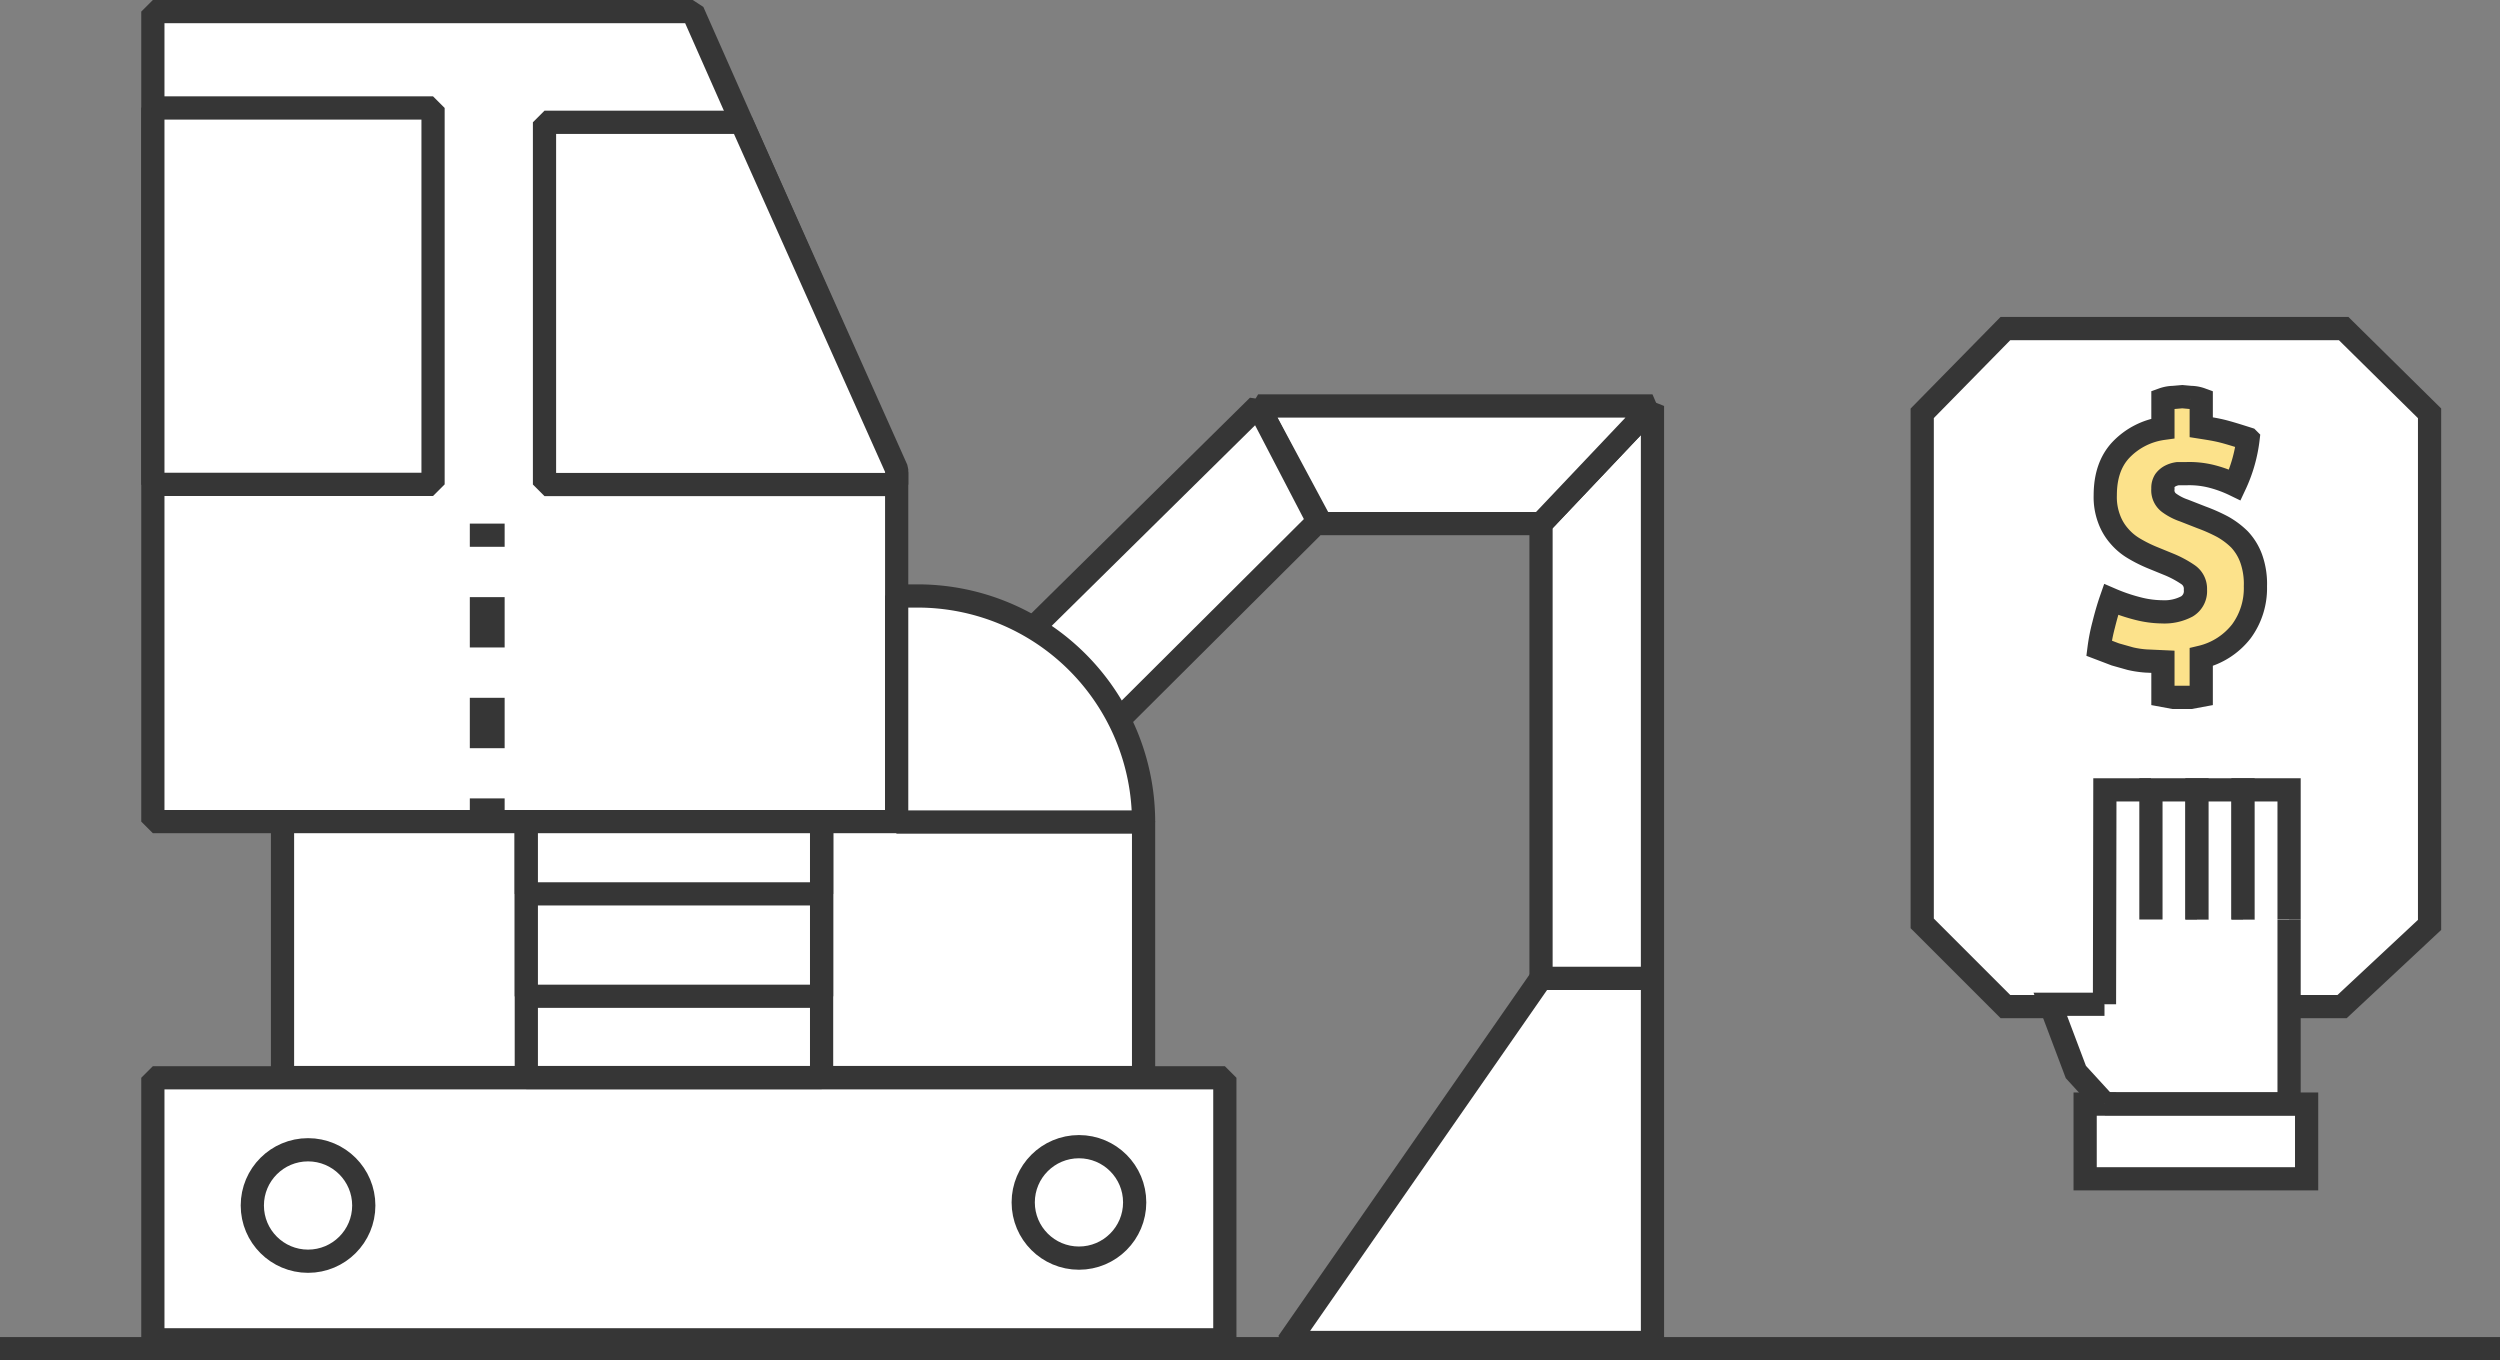 <svg xmlns="http://www.w3.org/2000/svg" viewBox="0 0 646 351.5"><rect x="0" y="0" width="646" height="351.5" fill="#808080" stroke="none"/><defs><style>.a,.d,.e{fill:#fff;}.a,.b,.c,.d,.f{stroke:#363636;}.a,.b,.c{stroke-linejoin:bevel;}.a,.d,.f{stroke-width:6px;}.b,.c{fill:none;stroke-width:9px;}.c{stroke-dasharray:13.01 13.01;}.d,.f{stroke-miterlimit:10;}.f{fill:#fce28b;}</style></defs><title>contratacion estatal</title><polygon class="a" points="427 252.8 398.2 252.8 332.8 346.9 427 346.9 427 252.8"/><polygon class="a" points="427 104.9 398.2 135.3 398.2 252.8 427 252.8 427 104.9"/><polygon class="a" points="341.4 135.3 398.2 135.3 427 104.9 325.1 104.9 341.4 135.3"/><polyline class="a" points="266.7 162.5 325.1 104.9 340.6 134.7 288.5 186.6"/><polygon class="a" points="231.7 212.3 39.5 212.3 39.5 3 179 3 231.7 122.1 231.7 212.3"/><rect class="a" x="39.5" y="27.9" width="72.4" height="97.26"/><polygon class="a" points="191.6 31.6 140.7 31.6 140.7 125.2 231.7 125.2 231.7 121.3 191.6 31.6"/><rect class="a" x="73" y="212.3" width="222.5" height="66.14"/><rect class="a" x="39.5" y="278.5" width="277" height="67.7"/><path class="a" d="M231.7,154h5.4a58.4,58.4,0,0,1,58.4,58.4v0a0,0,0,0,1,0,0H231.7a0,0,0,0,1,0,0V154A0,0,0,0,1,231.7,154Z"/><circle class="a" cx="79.6" cy="311.5" r="14.4"/><circle class="a" cx="278.8" cy="310.7" r="14.4"/><rect class="a" x="136" y="212.3" width="76.3" height="66.14"/><rect class="a" x="136" y="212.3" width="76.3" height="45.13"/><rect class="a" x="136" y="212.3" width="76.3" height="18.67"/><line class="b" x1="125.9" y1="135.3" x2="125.9" y2="141.3"/><line class="c" x1="125.9" y1="154.3" x2="125.9" y2="199.8"/><line class="b" x1="125.9" y1="206.3" x2="125.9" y2="212.3"/><line class="a" y1="348.5" x2="646" y2="348.5"/><polygon class="d" points="605.2 260.1 518.2 260.1 496.7 238.6 496.7 106.8 518.2 84.9 605.6 84.9 627.8 106.8 627.8 239 605.2 260.1"/><rect class="e" x="538.8" y="225.5" width="48" height="60"/><rect class="d" x="557.7" y="266.3" width="19.3" height="57.23" transform="translate(272.5 862.3) rotate(-90)"/><polyline class="d" points="591.5 237.6 591.5 285.2 543.9 285.2"/><polyline class="d" points="543.8 259.5 543.9 204.1 555.8 204.1"/><polyline class="d" points="555.8 237.6 555.8 204.1 567.7 204.1 567.7 237.6"/><polyline class="d" points="567.7 237.6 567.7 204.1 579.6 204.1 579.6 237.6"/><polyline class="d" points="579.6 237.6 579.6 204.1 591.5 204.1 591.5 237.6"/><polyline class="d" points="543.9 285.2 536.4 277 529.8 259.5 529.8 259.5 543.8 259.5"/><path class="f" d="M558.9,171l-4.4-.2a25.7,25.7,0,0,1-4-.6l-3.9-1.1-4.2-1.6a46.9,46.9,0,0,1,1.2-6.1c.5-2,1.1-4.2,1.9-6.5a45.7,45.7,0,0,0,7.1,2.4,26.2,26.2,0,0,0,6.1.8,12.4,12.4,0,0,0,6.4-1.4,4.6,4.6,0,0,0,2.2-4.3,4.4,4.4,0,0,0-1.9-3.9,26.5,26.5,0,0,0-4.8-2.6l-4.4-1.8a35.8,35.8,0,0,1-4.8-2.4,15,15,0,0,1-3.8-3.2,13.9,13.9,0,0,1-2.6-4.4,15.9,15.9,0,0,1-1-6.1c0-4.9,1.3-8.8,4-11.7a18.5,18.5,0,0,1,10.9-5.6v-7.5a8.6,8.6,0,0,1,2.7-.5l2.3-.2,2.2.2a8.1,8.1,0,0,1,2.7.5v7.2c1.9.3,3.9.6,5.8,1.1s4.1,1.2,6.3,1.9a38.5,38.5,0,0,1-3.4,11.9,31.9,31.9,0,0,0-5.6-2.1,23.5,23.5,0,0,0-7.1-.8h-2.1a6,6,0,0,0-1.9.6,4.1,4.1,0,0,0-1.4,1.2,3.5,3.5,0,0,0-.5,2.1,4,4,0,0,0,1.7,3.7,14.3,14.3,0,0,0,3.7,1.9l4.6,1.8a44.1,44.1,0,0,1,5.4,2.4,20.3,20.3,0,0,1,4.4,3.3,14.4,14.4,0,0,1,3,4.9,19.5,19.5,0,0,1,1.1,7.2,18.8,18.8,0,0,1-3.6,11.6,18.6,18.6,0,0,1-10.4,6.7v9.9l-2.7.5h-4.5l-2.7-.5Z"/></svg>